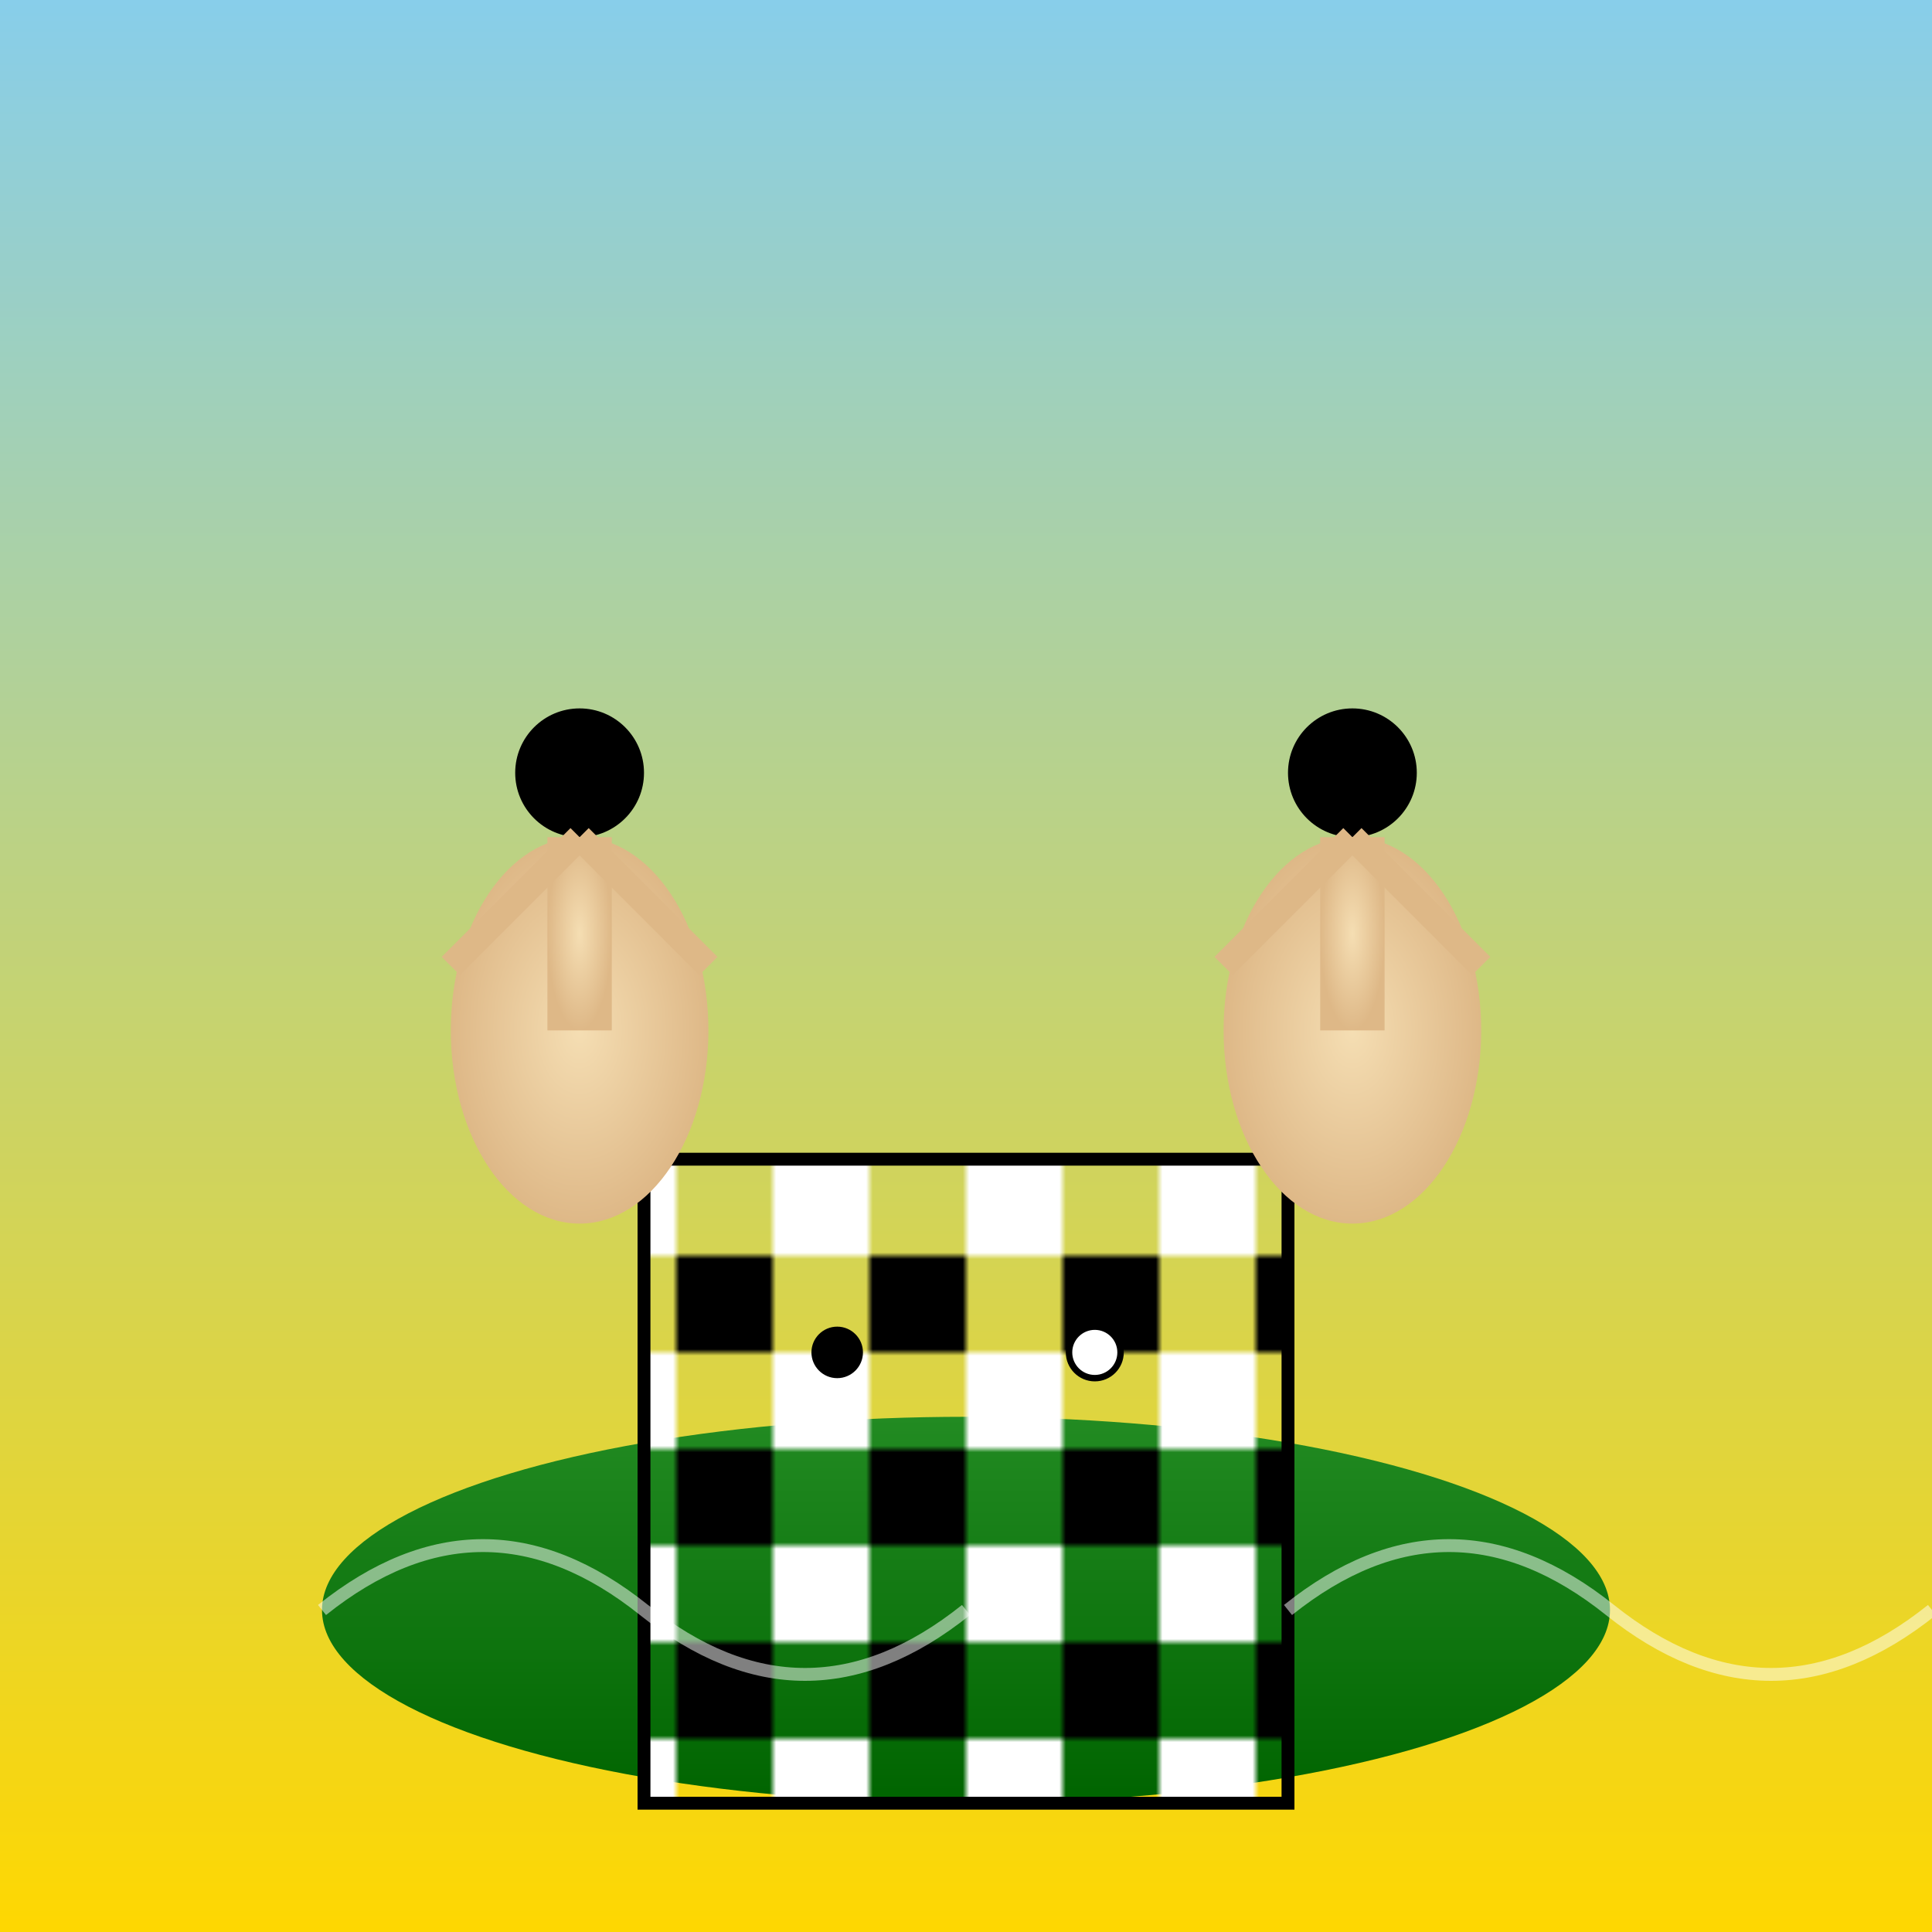 <svg viewBox="0 0 300 300" xmlns="http://www.w3.org/2000/svg">
  <defs>
    <linearGradient id="skyGradient" x1="0" y1="0" x2="0" y2="1">
      <stop offset="0%" stop-color="#87CEEB"/>
      <stop offset="100%" stop-color="#FFD700"/>
    </linearGradient>
    <linearGradient id="islandGradient" x1="0" y1="0" x2="0" y2="1">
      <stop offset="0%" stop-color="#228B22"/>
      <stop offset="100%" stop-color="#006400"/>
    </linearGradient>
    <radialGradient id="giraffeGradient" cx="50%" cy="50%" r="50%">
      <stop offset="0%" stop-color="#F5DEB3"/>
      <stop offset="100%" stop-color="#DEB887"/>
    </radialGradient>
    <pattern id="chessPattern" patternUnits="userSpaceOnUse" width="30" height="30">
      <rect width="15" height="15" fill="#fff"/>
      <rect x="15" y="15" width="15" height="15" fill="#000"/>
    </pattern>
  </defs>
  <rect width="300" height="300" fill="url(#skyGradient)"/>
  <ellipse cx="150" cy="250" rx="100" ry="30" fill="url(#islandGradient)" />
  <!-- Chessboard -->
  <rect x="100" y="180" width="100" height="100" fill="url(#chessPattern)" stroke="#000" stroke-width="2"/>
  <!-- Giraffe 1 -->
  <g>
    <ellipse cx="90" cy="160" rx="20" ry="30" fill="url(#giraffeGradient)" />
    <rect x="85" y="130" width="10" height="30" fill="url(#giraffeGradient)" />
    <circle cx="90" cy="120" r="10" fill="#000"/>
    <line x1="90" y1="130" x2="70" y2="150" stroke="#DEB887" stroke-width="4"/>
    <line x1="90" y1="130" x2="110" y2="150" stroke="#DEB887" stroke-width="4"/>
  </g>
  <!-- Giraffe 2 -->
  <g>
    <ellipse cx="210" cy="160" rx="20" ry="30" fill="url(#giraffeGradient)" />
    <rect x="205" y="130" width="10" height="30" fill="url(#giraffeGradient)" />
    <circle cx="210" cy="120" r="10" fill="#000"/>
    <line x1="210" y1="130" x2="190" y2="150" stroke="#DEB887" stroke-width="4"/>
    <line x1="210" y1="130" x2="230" y2="150" stroke="#DEB887" stroke-width="4"/>
  </g>
  <!-- Chess Pieces -->
  <circle cx="130" cy="210" r="4" fill="#000"/>
  <circle cx="170" cy="210" r="4" fill="#fff" stroke="#000" stroke-width="1"/>
  <!-- Floating Effects -->
  <path d="M50,250 Q75,230 100,250 T150,250" fill="none" stroke="#FFF" stroke-width="2" opacity="0.5"/>
  <path d="M200,250 Q225,230 250,250 T300,250" fill="none" stroke="#FFF" stroke-width="2" opacity="0.5"/>
</svg>
